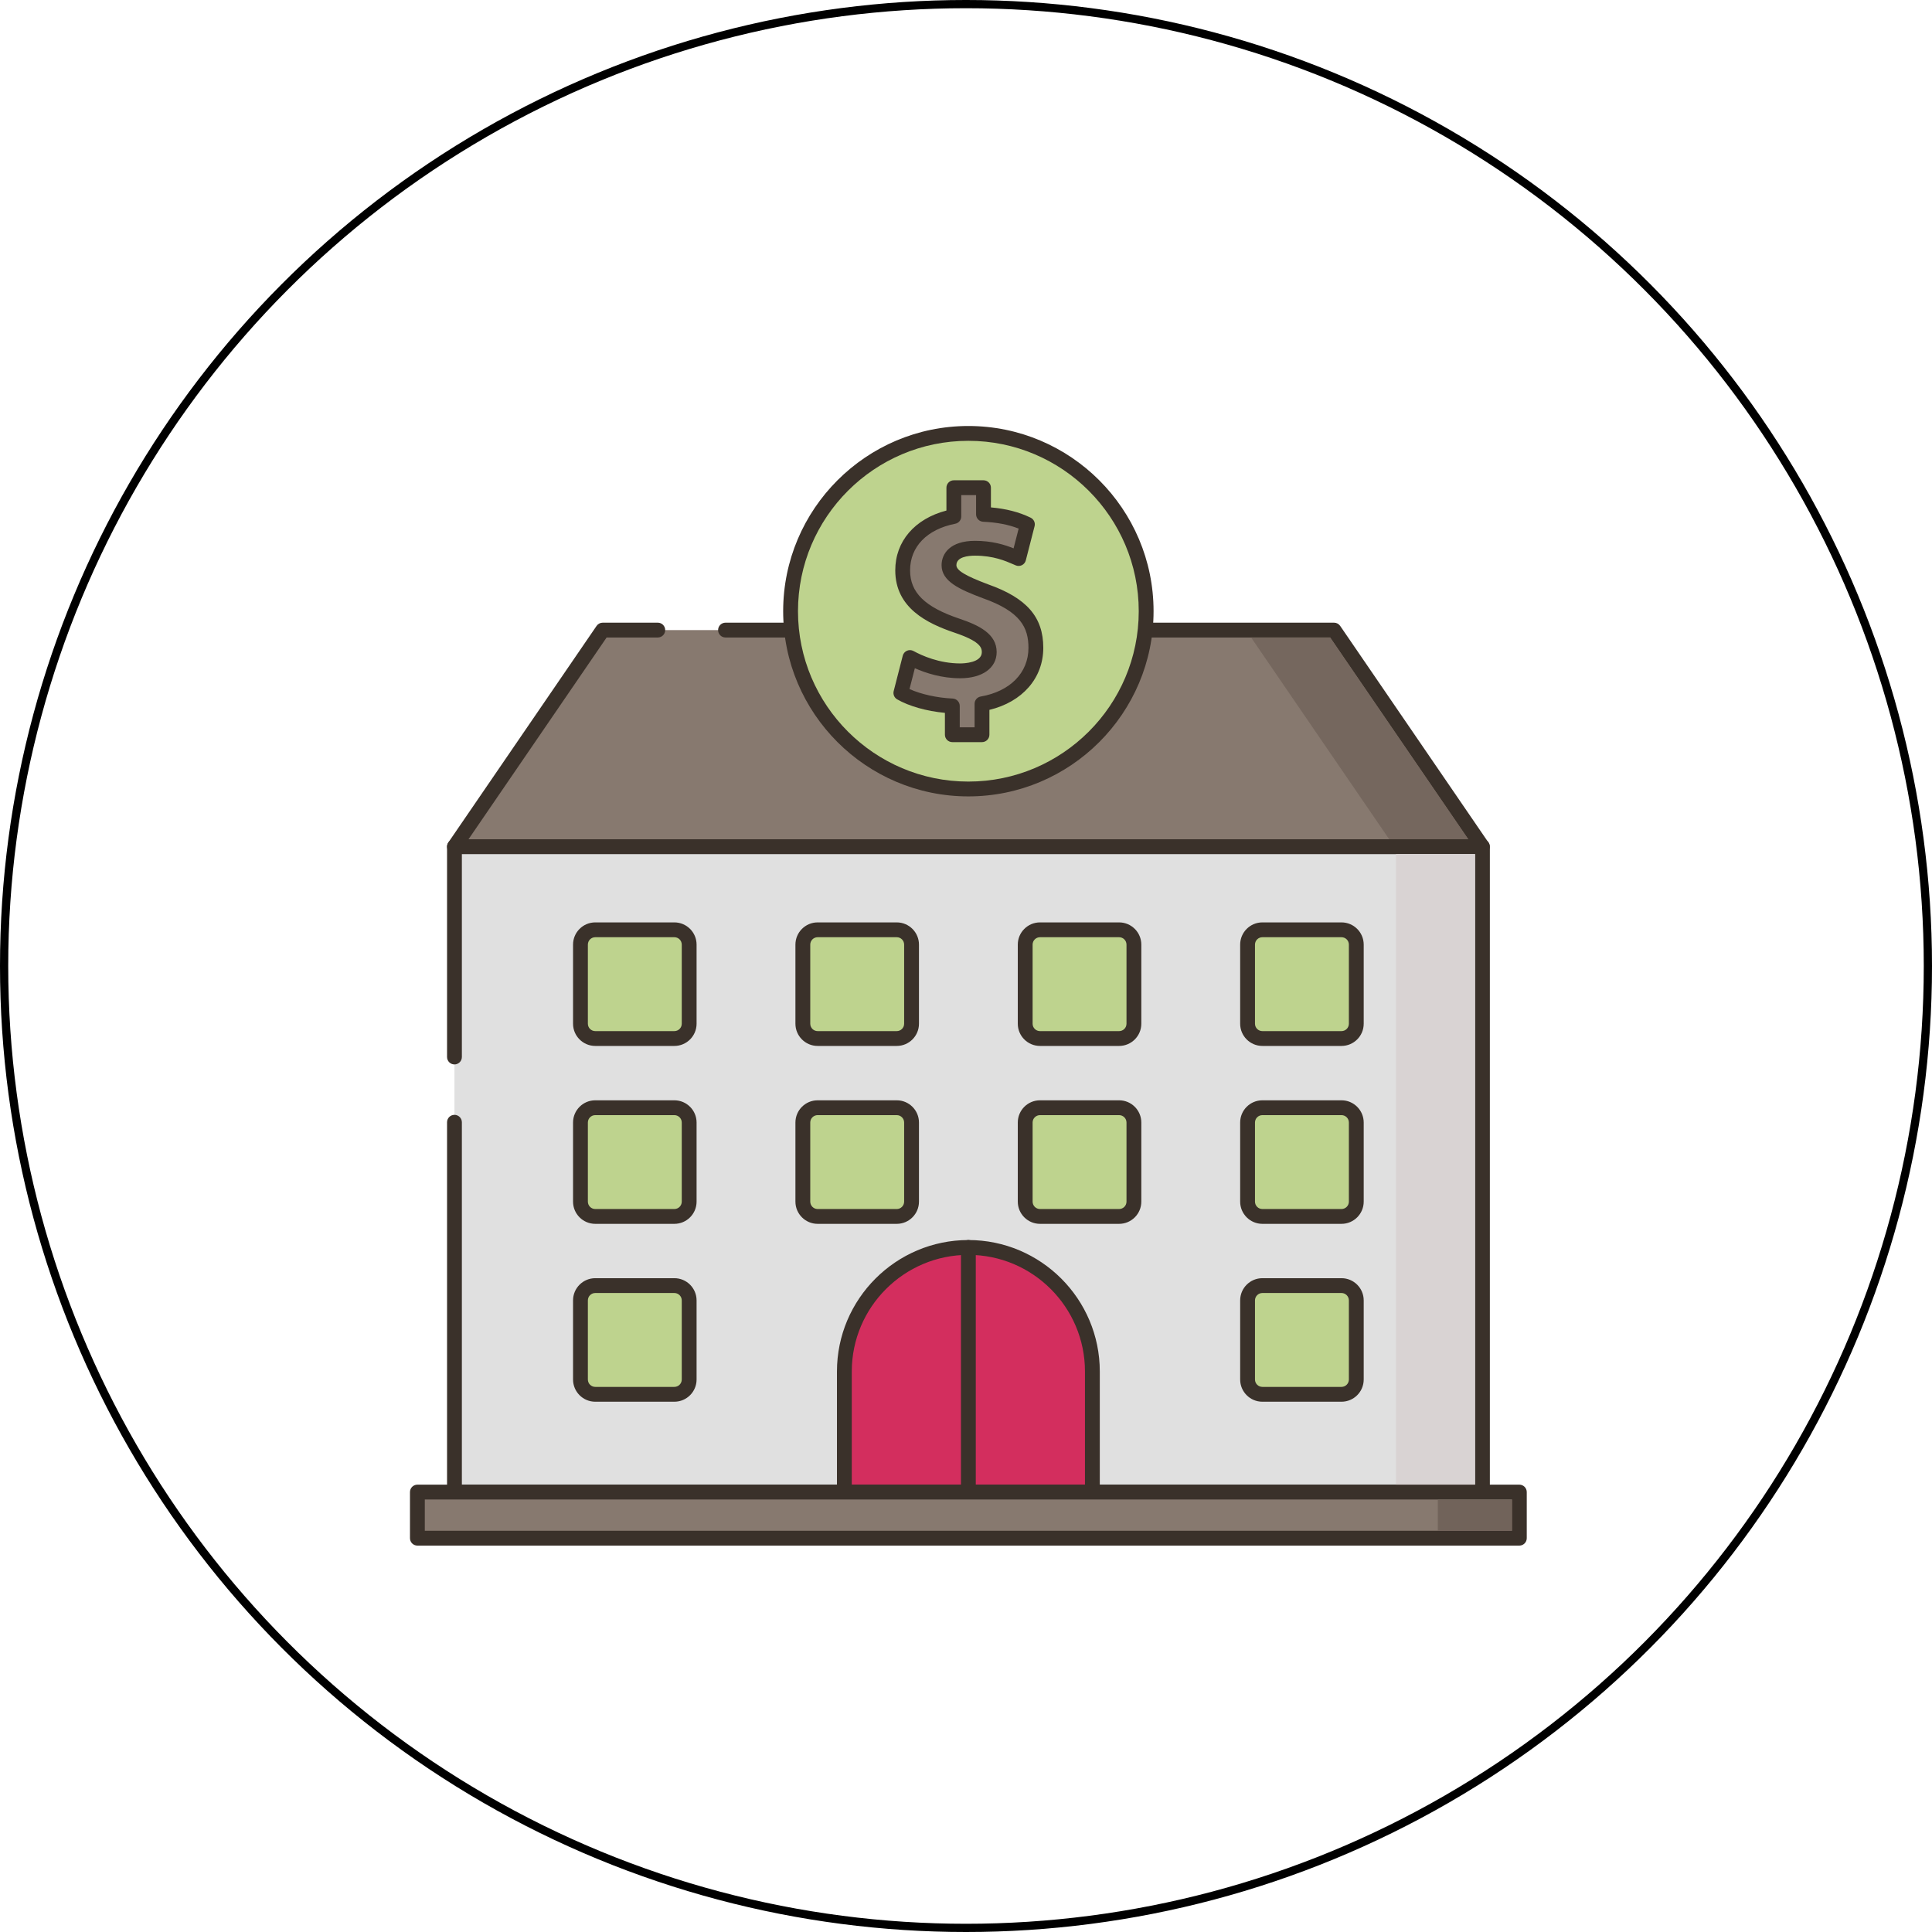 <svg width="235" height="235" viewBox="0 0 235 235" fill="none" xmlns="http://www.w3.org/2000/svg">
<path d="M180.318 102.981H55.278V181.486H180.318V102.981Z" fill="#E0E0E0"/>
<path d="M180.318 102.081H55.278C54.78 102.081 54.377 102.484 54.377 102.982V128.57C54.377 129.068 54.78 129.472 55.278 129.472C55.776 129.472 56.18 129.068 56.18 128.57V103.884H179.417V180.585H56.18V136.507C56.18 136.008 55.776 135.605 55.278 135.605C54.78 135.605 54.377 136.008 54.377 136.507V181.487C54.377 181.985 54.78 182.388 55.278 182.388H180.318C180.816 182.388 181.22 181.985 181.22 181.487V102.982C181.22 102.484 180.816 102.081 180.318 102.081Z" fill="#3A312A"/>
<path d="M162.267 76.642H73.31L55.278 102.985H180.299L162.267 76.642Z" fill="#87796F"/>
<path d="M181.044 102.474L163.012 76.131C162.844 75.885 162.565 75.739 162.268 75.739H88.247C87.749 75.739 87.346 76.142 87.346 76.64C87.346 77.139 87.749 77.542 88.247 77.542H161.792L178.59 102.082H56.988L73.786 77.542H80.011C80.509 77.542 80.912 77.139 80.912 76.64C80.912 76.142 80.509 75.739 80.011 75.739H73.31C73.013 75.739 72.734 75.885 72.566 76.131L54.534 102.474C54.345 102.75 54.324 103.108 54.481 103.404C54.636 103.7 54.943 103.885 55.278 103.885H180.3C180.635 103.885 180.941 103.7 181.097 103.404C181.253 103.108 181.233 102.75 181.044 102.474Z" fill="#3A312A"/>
<path d="M117.789 151.737C109.458 151.737 102.705 158.49 102.705 166.821V181.49H132.873V166.821C132.873 158.49 126.12 151.737 117.789 151.737Z" fill="#D32E5E"/>
<path d="M117.789 150.833C108.974 150.833 101.804 158.003 101.804 166.818V181.487C101.804 181.985 102.207 182.388 102.705 182.388H132.873C133.37 182.388 133.774 181.985 133.774 181.487V166.818C133.774 158.003 126.603 150.833 117.789 150.833ZM131.971 180.585H103.607V166.818C103.607 158.998 109.969 152.636 117.789 152.636C125.609 152.636 131.971 158.997 131.971 166.818V180.585Z" fill="#3A312A"/>
<path d="M117.789 150.833C117.291 150.833 116.887 151.236 116.887 151.734V181.487C116.887 181.985 117.291 182.388 117.789 182.388C118.287 182.388 118.69 181.985 118.69 181.487V151.734C118.69 151.236 118.287 150.833 117.789 150.833Z" fill="#3A312A"/>
<path d="M82.029 113.098H72.405C71.41 113.098 70.605 113.904 70.605 114.898V124.522C70.605 125.516 71.411 126.322 72.405 126.322H82.029C83.023 126.322 83.828 125.516 83.828 124.522V114.898C83.828 113.904 83.022 113.098 82.029 113.098Z" fill="#BED38E"/>
<path d="M82.028 112.196H72.404C70.914 112.196 69.703 113.408 69.703 114.897V124.522C69.703 126.011 70.914 127.223 72.404 127.223H82.028C83.517 127.223 84.729 126.011 84.729 124.522V114.897C84.729 113.408 83.517 112.196 82.028 112.196ZM82.926 124.522C82.926 125.017 82.523 125.42 82.028 125.42H72.404C71.909 125.42 71.506 125.017 71.506 124.522V114.897C71.506 114.402 71.909 113.999 72.404 113.999H82.028C82.523 113.999 82.926 114.402 82.926 114.897V124.522Z" fill="#3A312A"/>
<path d="M109.077 113.098H99.452C98.458 113.098 97.653 113.904 97.653 114.898V124.522C97.653 125.516 98.458 126.322 99.452 126.322H109.077C110.071 126.322 110.876 125.516 110.876 124.522V114.898C110.876 113.904 110.07 113.098 109.077 113.098Z" fill="#BED38E"/>
<path d="M109.078 112.196H99.454C97.964 112.196 96.752 113.408 96.752 114.897V124.522C96.752 126.011 97.964 127.223 99.454 127.223H109.078C110.567 127.223 111.779 126.011 111.779 124.522V114.897C111.779 113.408 110.567 112.196 109.078 112.196ZM109.976 124.522C109.976 125.017 109.573 125.42 109.078 125.42H99.454C98.958 125.42 98.556 125.017 98.556 124.522V114.897C98.556 114.402 98.958 113.999 99.454 113.999H109.078C109.573 113.999 109.976 114.402 109.976 114.897V124.522Z" fill="#3A312A"/>
<path d="M136.125 113.098H126.501C125.507 113.098 124.701 113.904 124.701 114.898V124.522C124.701 125.516 125.507 126.322 126.501 126.322H136.125C137.119 126.322 137.925 125.516 137.925 124.522V114.898C137.925 113.904 137.119 113.098 136.125 113.098Z" fill="#BED38E"/>
<path d="M136.124 112.196H126.5C125.01 112.196 123.799 113.408 123.799 114.897V124.522C123.799 126.011 125.011 127.223 126.5 127.223H136.124C137.614 127.223 138.825 126.011 138.825 124.522V114.897C138.825 113.408 137.614 112.196 136.124 112.196ZM137.022 124.522C137.022 125.017 136.62 125.42 136.124 125.42H126.5C126.005 125.42 125.602 125.017 125.602 124.522V114.897C125.602 114.402 126.005 113.999 126.5 113.999H136.124C136.62 113.999 137.022 114.402 137.022 114.897V124.522Z" fill="#3A312A"/>
<path d="M163.172 113.098H153.548C152.554 113.098 151.749 113.904 151.749 114.898V124.522C151.749 125.516 152.554 126.322 153.548 126.322H163.172C164.167 126.322 164.972 125.516 164.972 124.522V114.898C164.972 113.904 164.166 113.098 163.172 113.098Z" fill="#BED38E"/>
<path d="M163.174 112.196H153.549C152.059 112.196 150.848 113.408 150.848 114.897V124.522C150.848 126.011 152.06 127.223 153.549 127.223H163.174C164.664 127.223 165.875 126.011 165.875 124.522V114.897C165.875 113.408 164.663 112.196 163.174 112.196ZM164.072 124.522C164.072 125.017 163.669 125.42 163.174 125.42H153.549C153.054 125.42 152.651 125.017 152.651 124.522V114.897C152.651 114.402 153.054 113.999 153.549 113.999H163.174C163.669 113.999 164.072 114.402 164.072 114.897V124.522Z" fill="#3A312A"/>
<path d="M82.029 134.739H72.405C71.41 134.739 70.605 135.545 70.605 136.538V146.163C70.605 147.157 71.411 147.962 72.405 147.962H82.029C83.023 147.962 83.828 147.156 83.828 146.163V136.538C83.828 135.544 83.022 134.739 82.029 134.739Z" fill="#BED38E"/>
<path d="M82.028 133.836H72.404C70.914 133.836 69.703 135.048 69.703 136.538V146.162C69.703 147.651 70.914 148.863 72.404 148.863H82.028C83.517 148.863 84.729 147.651 84.729 146.162V136.538C84.729 135.048 83.517 133.836 82.028 133.836ZM82.926 146.162C82.926 146.657 82.523 147.06 82.028 147.06H72.404C71.909 147.06 71.506 146.657 71.506 146.162V136.538C71.506 136.042 71.909 135.64 72.404 135.64H82.028C82.523 135.64 82.926 136.042 82.926 136.538V146.162Z" fill="#3A312A"/>
<path d="M109.077 134.739H99.452C98.458 134.739 97.653 135.545 97.653 136.538V146.163C97.653 147.157 98.458 147.962 99.452 147.962H109.077C110.071 147.962 110.876 147.156 110.876 146.163V136.538C110.876 135.544 110.07 134.739 109.077 134.739Z" fill="#BED38E"/>
<path d="M109.078 133.836H99.454C97.964 133.836 96.752 135.048 96.752 136.538V146.162C96.752 147.651 97.964 148.863 99.454 148.863H109.078C110.567 148.863 111.779 147.651 111.779 146.162V136.538C111.779 135.048 110.567 133.836 109.078 133.836ZM109.976 146.162C109.976 146.657 109.573 147.06 109.078 147.06H99.454C98.958 147.06 98.556 146.657 98.556 146.162V136.538C98.556 136.042 98.958 135.64 99.454 135.64H109.078C109.573 135.64 109.976 136.042 109.976 136.538V146.162Z" fill="#3A312A"/>
<path d="M136.125 134.739H126.501C125.507 134.739 124.701 135.545 124.701 136.538V146.163C124.701 147.157 125.507 147.962 126.501 147.962H136.125C137.119 147.962 137.925 147.156 137.925 146.163V136.538C137.925 135.544 137.119 134.739 136.125 134.739Z" fill="#BED38E"/>
<path d="M136.124 133.836H126.5C125.01 133.836 123.799 135.048 123.799 136.538V146.162C123.799 147.651 125.011 148.863 126.5 148.863H136.124C137.614 148.863 138.825 147.651 138.825 146.162V136.538C138.825 135.048 137.614 133.836 136.124 133.836ZM137.022 146.162C137.022 146.657 136.62 147.06 136.124 147.06H126.5C126.005 147.06 125.602 146.657 125.602 146.162V136.538C125.602 136.042 126.005 135.64 126.5 135.64H136.124C136.62 135.64 137.022 136.042 137.022 136.538V146.162Z" fill="#3A312A"/>
<path d="M163.172 134.739H153.548C152.554 134.739 151.749 135.545 151.749 136.538V146.163C151.749 147.157 152.554 147.962 153.548 147.962H163.172C164.167 147.962 164.972 147.156 164.972 146.163V136.538C164.972 135.544 164.166 134.739 163.172 134.739Z" fill="#BED38E"/>
<path d="M163.174 133.836H153.549C152.059 133.836 150.848 135.048 150.848 136.538V146.162C150.848 147.651 152.06 148.863 153.549 148.863H163.174C164.664 148.863 165.875 147.651 165.875 146.162V136.538C165.875 135.048 164.663 133.836 163.174 133.836ZM164.072 146.162C164.072 146.657 163.669 147.06 163.174 147.06H153.549C153.054 147.06 152.651 146.657 152.651 146.162V136.538C152.651 136.042 153.054 135.64 153.549 135.64H163.174C163.669 135.64 164.072 136.042 164.072 136.538V146.162Z" fill="#3A312A"/>
<path d="M82.029 156.375H72.405C71.41 156.375 70.605 157.181 70.605 158.175V167.799C70.605 168.793 71.411 169.598 72.405 169.598H82.029C83.023 169.598 83.828 168.792 83.828 167.799V158.175C83.828 157.18 83.022 156.375 82.029 156.375Z" fill="#BED38E"/>
<path d="M82.028 155.473H72.404C70.914 155.473 69.703 156.684 69.703 158.174V167.798C69.703 169.288 70.914 170.499 72.404 170.499H82.028C83.517 170.499 84.729 169.288 84.729 167.798V158.174C84.729 156.684 83.517 155.473 82.028 155.473ZM82.926 167.798C82.926 168.293 82.523 168.696 82.028 168.696H72.404C71.909 168.696 71.506 168.293 71.506 167.798V158.174C71.506 157.679 71.909 157.276 72.404 157.276H82.028C82.523 157.276 82.926 157.679 82.926 158.174V167.798Z" fill="#3A312A"/>
<path d="M163.172 156.375H153.548C152.554 156.375 151.749 157.181 151.749 158.175V167.799C151.749 168.793 152.554 169.598 153.548 169.598H163.172C164.167 169.598 164.972 168.792 164.972 167.799V158.175C164.972 157.18 164.166 156.375 163.172 156.375Z" fill="#BED38E"/>
<path d="M163.174 155.473H153.549C152.059 155.473 150.848 156.684 150.848 158.174V167.798C150.848 169.288 152.06 170.499 153.549 170.499H163.174C164.664 170.499 165.875 169.288 165.875 167.798V158.174C165.875 156.684 164.663 155.473 163.174 155.473ZM164.072 167.798C164.072 168.293 163.669 168.696 163.174 168.696H153.549C153.054 168.696 152.651 168.293 152.651 167.798V158.174C152.651 157.679 153.054 157.276 153.549 157.276H163.174C163.669 157.276 164.072 157.679 164.072 158.174V167.798Z" fill="#3A312A"/>
<path d="M184.807 181.488H50.77V187.098H184.807V181.488Z" fill="#87796F"/>
<path d="M184.807 180.587H50.769C50.271 180.587 49.868 180.99 49.868 181.489V187.098C49.868 187.597 50.271 188 50.769 188H184.807C185.304 188 185.708 187.597 185.708 187.098V181.489C185.708 180.991 185.304 180.587 184.807 180.587ZM183.905 186.197H51.671V182.39H183.905V186.197Z" fill="#3A312A"/>
<path d="M183.906 182.391H174.89V186.196H183.906V182.391Z" fill="#71635A"/>
<path d="M137.77 82.617C142.34 71.583 137.101 58.932 126.066 54.361C115.032 49.791 102.382 55.031 97.811 66.065C93.24 77.1 98.48 89.751 109.514 94.321C120.548 98.892 133.199 93.652 137.77 82.617Z" fill="#BED38E"/>
<path d="M117.788 51.816C105.366 51.816 95.261 61.922 95.261 74.343C95.261 86.765 105.366 96.87 117.788 96.87C130.21 96.87 140.315 86.764 140.315 74.343C140.315 61.921 130.21 51.816 117.788 51.816ZM117.788 95.067C106.361 95.067 97.064 85.77 97.064 74.343C97.064 62.915 106.361 53.619 117.788 53.619C129.215 53.619 138.512 62.916 138.512 74.343C138.512 85.771 129.215 95.067 117.788 95.067Z" fill="#3A312A"/>
<path d="M119.85 71.913C116.721 70.735 115.432 69.962 115.432 68.747C115.432 67.716 116.205 66.685 118.599 66.685C121.25 66.685 122.944 67.531 123.901 67.937L124.969 63.777C123.754 63.188 122.097 62.672 119.63 62.562V59.321H116.022V62.818C112.082 63.592 109.799 66.132 109.799 69.373C109.799 72.945 112.487 74.786 116.426 76.111C119.151 77.032 120.329 77.915 120.329 79.314C120.329 80.787 118.894 81.597 116.795 81.597C114.401 81.597 112.229 80.824 110.682 79.978L109.578 84.285C110.977 85.095 113.37 85.758 115.837 85.869V89.366H119.445V85.61C123.68 84.874 126 82.076 126 78.799C125.999 75.485 124.232 73.46 119.85 71.913Z" fill="#87796F"/>
<path d="M120.168 71.07C117.409 70.031 116.333 69.38 116.333 68.748C116.333 67.738 117.753 67.588 118.599 67.588C120.83 67.588 122.3 68.226 123.273 68.649L123.549 68.768C123.791 68.87 124.066 68.862 124.301 68.746C124.536 68.63 124.709 68.416 124.774 68.162L125.842 64.002C125.948 63.587 125.748 63.154 125.361 62.967C123.968 62.29 122.38 61.879 120.531 61.718V59.321C120.531 58.823 120.127 58.419 119.63 58.419H116.021C115.523 58.419 115.119 58.823 115.119 59.321V62.1C111.26 63.109 108.896 65.843 108.896 69.373C108.896 73.944 112.767 75.832 116.137 76.966C119.028 77.943 119.426 78.672 119.426 79.315C119.426 80.63 117.233 80.697 116.794 80.697C114.251 80.697 112.144 79.751 111.114 79.187C110.87 79.053 110.578 79.04 110.323 79.151C110.067 79.263 109.877 79.485 109.808 79.754L108.704 84.062C108.604 84.453 108.776 84.864 109.126 85.066C110.561 85.897 112.728 86.504 114.935 86.71V89.367C114.935 89.865 115.339 90.269 115.837 90.269H119.445C119.943 90.269 120.347 89.865 120.347 89.367V86.345C124.355 85.38 126.901 82.483 126.901 78.8C126.901 75.047 124.883 72.734 120.168 71.07ZM119.291 84.722C118.858 84.797 118.544 85.172 118.544 85.61V88.465H116.739V85.869C116.739 85.387 116.359 84.99 115.877 84.968C113.985 84.883 112.012 84.442 110.629 83.813L111.279 81.278C112.598 81.866 114.543 82.5 116.794 82.5C119.489 82.5 121.23 81.25 121.23 79.315C121.23 77.09 119.059 76.05 116.713 75.258C112.497 73.84 110.699 72.08 110.699 69.374C110.699 66.499 112.753 64.38 116.194 63.704C116.617 63.621 116.922 63.25 116.922 62.819V60.223H118.727V62.562C118.727 63.045 119.107 63.441 119.589 63.463C121.253 63.537 122.672 63.81 123.904 64.295L123.288 66.698C122.224 66.272 120.688 65.784 118.598 65.784C115.599 65.784 114.53 67.315 114.53 68.748C114.53 70.718 116.698 71.691 119.55 72.764C124.154 74.39 125.097 76.352 125.097 78.8C125.098 81.83 122.873 84.1 119.291 84.722Z" fill="#3A312A"/>
<path d="M179.416 103.882H169.799V180.584H179.416V103.882Z" fill="#D9D3D3"/>
<path d="M161.793 77.54H152.176L168.976 102.082H178.593L161.793 77.54Z" fill="#75675E"/>
<circle cx="117.5" cy="117.5" r="117" stroke="black"/>
</svg>
